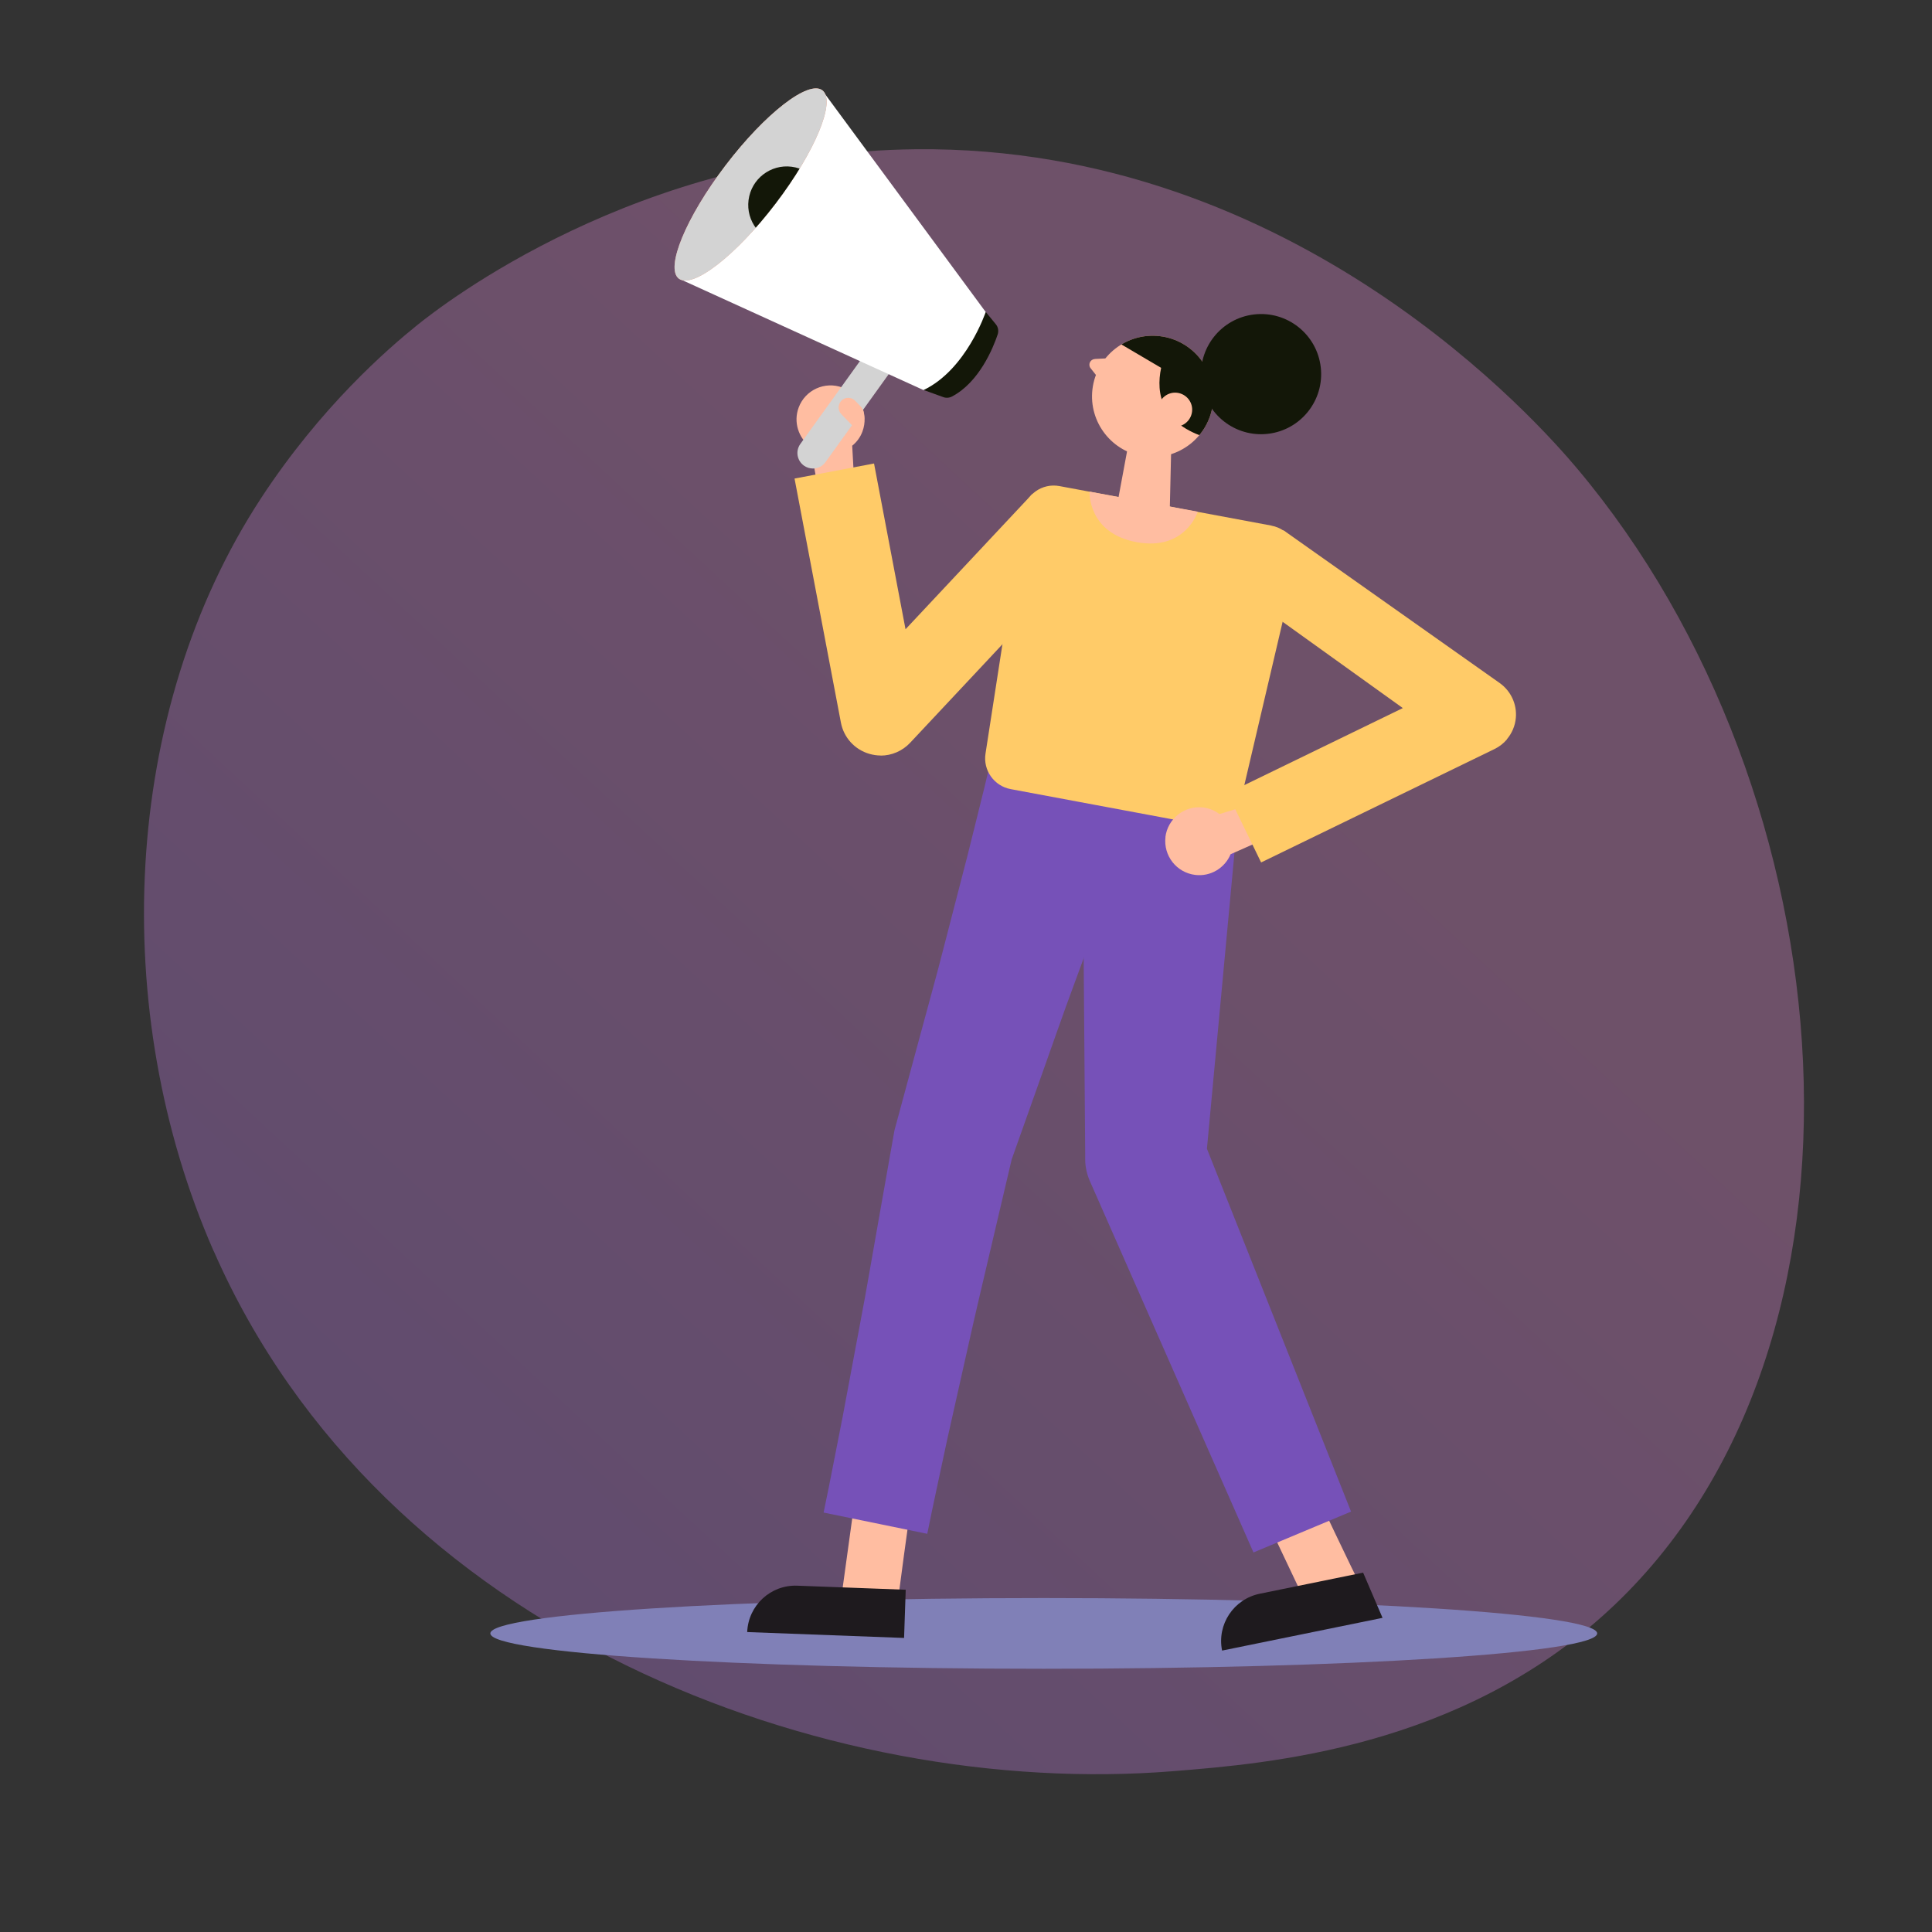 <?xml version="1.0" encoding="UTF-8"?>
<svg xmlns="http://www.w3.org/2000/svg" version="1.1" xmlns:xlink="http://www.w3.org/1999/xlink" viewBox="0 0 200 200">
  <rect x="0" y="0" width="200" height="200" fill="#333333" stroke="none"/>
  <defs>
    <style>
      .cls-1 {
        fill: #ffbda1;
      }

      .cls-2 {
        fill: url(#linear-gradient);
        opacity: .3;
      }

      .cls-3 {
        fill: #fff;
      }

      .cls-4 {
        fill: #ed9b7e;
      }

      .cls-5 {
        clip-path: url(#clippath-1);
      }

      .cls-6 {
        fill: #ffcb68;
      }

      .cls-7 {
        fill: #7651b8;
      }

      .cls-8 {
        fill: #d3d3d3;
      }

      .cls-9 {
        fill: #8080b7;
      }

      .cls-10 {
        fill: #1e1a1e;
      }

      .cls-11 {
        clip-path: url(#clippath);
      }

      .cls-12 {
        fill: #131708;
      }
    </style>
    <linearGradient id="linear-gradient" x1="-6292.44" y1="206.78" x2="-6417.49" y2="71.81" gradientTransform="translate(-6286.75) rotate(-180) scale(1 -1)" gradientUnits="userSpaceOnUse">
      <stop offset="0" stop-color="#b37cff"/>
      <stop offset="1" stop-color="#f895e7"/>
    </linearGradient>
    <clipPath id="clippath">
      <path class="cls-1" d="M113.09,40.29c-.41,3.44,2.05,6.57,5.49,6.98,3.44.41,6.57-2.05,6.98-5.49s-2.05-6.57-5.49-6.98c-3.44-.41-6.57,2.05-6.98,5.49Z"/>
    </clipPath>
    <clipPath id="clippath-1">
      <path class="cls-8" d="M75.11,17.12c-4.1,5.38-6.27,10.63-4.84,11.72,1.43,1.09,5.92-2.39,10.02-7.77,4.1-5.38,6.27-10.63,4.84-11.72-1.43-1.09-5.92,2.39-10.02,7.77Z"/>
    </clipPath>
  </defs>
  <!-- Generator: Adobe Illustrator 28.7.1, SVG Export Plug-In . SVG Version: 1.2.0 Build 142)  -->
  <g>
    <g id="Layer_1">
      <g>
        <path class="cls-2" d="M22.12,129.5c17.41,39.7,63.36,56.75,99.36,53.85,9.83-.79,29.61-2.39,45.05-16.64,29.66-27.37,25.09-84.57-3.3-118.25-3.66-4.34-28.96-33.4-68.4-33.01-28.87.28-49.14,16.2-51.61,18.18-3.11,2.5-9.98,8.46-16.17,17.9-14.54,22.19-15.82,53.16-4.94,77.97Z"/>
        <path class="cls-9" d="M50.76,169.09c0,2.02,25.65,3.66,57.29,3.66,31.64,0,57.29-1.64,57.29-3.66,0-2.02-25.65-3.66-57.29-3.66s-57.29,1.64-57.29,3.66Z"/>
        <path class="cls-1" d="M87.22,40.14c1.82.68,2.74,2.71,2.06,4.53-.22.6-.6,1.1-1.06,1.47l.29,5.24-3.29,2.17-1.32-7.29c-1.24-.91-1.79-2.57-1.22-4.08.68-1.82,2.71-2.74,4.53-2.06Z"/>
        <path class="cls-6" d="M91.16,78.22c1.14,0,2.25-.47,3.06-1.33l18.75-20.01-6.12-5.73-13.11,13.99-3.26-17.16-8.23,1.56,4.8,25.26c.29,1.55,1.43,2.8,2.95,3.24.39.11.78.17,1.17.17Z"/>
        <g>
          <g>
            <path class="cls-1" d="M92.84,166.85c-.03-.45,1.49-11.32,1.49-11.32l-5.8-.58-1.56,11.31,5.87.58Z"/>
            <path class="cls-10" d="M77.34,168.95l16.25.61.17-4.99-11.22-.42c-2.76-.11-5.08,2.04-5.19,4.8h0Z"/>
          </g>
          <g>
            <path class="cls-1" d="M140.77,163.96c-.27-.36-4.95-10.28-4.95-10.28l-5.17,2.69,4.89,10.32,5.23-2.73Z"/>
            <path class="cls-10" d="M126.5,170.87l16.62-3.39-2.01-4.68-10.69,2.18c-2.71.55-4.46,3.18-3.91,5.89h0Z"/>
          </g>
          <g>
            <path class="cls-7" d="M102.46,79.2c-.73,3.13-1.54,6.23-2.3,9.35l-2.41,9.32c-.79,3.11-1.66,6.2-2.49,9.29l-2.51,9.28-.12.44c-.01.05-.03.11-.04.16l-1.75,9.9c-.59,3.3-1.14,6.61-1.77,9.9l-1.85,9.88c-.66,3.29-1.27,6.58-1.96,9.86l10.73,2.2c.66-3.29,1.39-6.56,2.08-9.83l2.2-9.81c.72-3.27,1.51-6.53,2.27-9.8l2.3-9.79-.16.61,3.22-9.07c1.08-3.02,2.12-6.05,3.24-9.06l3.32-9.03c1.14-3,2.25-6.01,3.43-9l-15.41-4.81Z"/>
            <path class="cls-7" d="M112.06,83.31l.28,36.27v.46c0,.78.19,1.55.48,2.22l16.94,38.45,10.1-4.23-15.51-39.05.48,2.68,3.36-36.11-16.13-.69Z"/>
            <path class="cls-6" d="M131.62,54.41l-21.94-4.09c-1.8-.34-3.51.88-3.79,2.69l-3.87,25c-.27,1.73.89,3.36,2.61,3.68l20.03,3.74c1.7.32,3.35-.76,3.75-2.44l5.78-24.65c.42-1.8-.74-3.58-2.56-3.92Z"/>
            <polygon class="cls-1" points="116.68 46.68 115.46 53.25 121.09 53 121.23 46.96 116.68 46.68"/>
            <g>
              <path class="cls-1" d="M113.34,37.16l1.57-.08.11,2.08-1.43-.17-.69-.87c-.3-.38-.04-.93.43-.95Z"/>
              <g>
                <path class="cls-1" d="M113.09,40.29c-.41,3.44,2.05,6.57,5.49,6.98,3.44.41,6.57-2.05,6.98-5.49s-2.05-6.57-5.49-6.98c-3.44-.41-6.57,2.05-6.98,5.49Z"/>
                <g class="cls-11">
                  <path class="cls-12" d="M114.48,34.7h0c1.59-2.44,4.89-3.06,7.25-1.37l.4.29h0l6.05,6.82s-.48,5.71-3.11,4.92c-4.86-1.45-5.43-4.61-4.87-7.28l-5.72-3.37Z"/>
                </g>
              </g>
              <path class="cls-1" d="M119.9,42.2c-.12.96.57,1.84,1.54,1.96.96.12,1.84-.57,1.96-1.54.12-.96-.57-1.84-1.54-1.96-.96-.12-1.84.57-1.96,1.54Z"/>
              <circle class="cls-12" cx="130.54" cy="38.74" r="6.22" transform="translate(-3.57 15.18) rotate(-6.57)"/>
            </g>
            <path class="cls-1" d="M123.99,52.97l-11.2-2.08s-.22,4.28,4.85,5.23c5.07.95,6.35-3.15,6.35-3.15Z"/>
          </g>
          <g>
            <path class="cls-1" d="M120.64,86.66c.24-1.93,1.99-3.3,3.92-3.07.63.08,1.2.32,1.68.68l5.03-1.52,2.89,2.68-6.77,3c-.59,1.42-2.07,2.34-3.67,2.14-1.93-.24-3.3-1.99-3.07-3.92Z"/>
            <path class="cls-6" d="M155.98,76.54c.53-.62.87-1.4.94-2.24.12-1.4-.51-2.75-1.64-3.57l-22.42-15.84-5,5.95,17.36,12.46-18.15,8.82,3.48,7.16,24.16-11.74c.5-.24.94-.59,1.29-1Z"/>
          </g>
        </g>
        <g>
          <path class="cls-12" d="M102.05,32.3l1.04,1.27c.24.29.31.69.19,1.05-.47,1.4-1.91,4.94-4.72,6.42-.28.15-.61.18-.91.07l-2.04-.74,6.44-8.08Z"/>
          <path class="cls-8" d="M84.16,48.5c.5,0,.99-.23,1.3-.67l8.08-11.24c.52-.72.35-1.72-.37-2.24-.72-.52-1.72-.35-2.24.37l-8.08,11.24c-.52.72-.35,1.72.37,2.24.28.2.61.3.93.3Z"/>
          <path class="cls-3" d="M70.27,28.84l25.33,11.54c4.44-2.11,6.44-8.08,6.44-8.08l-16.92-22.95-14.86,19.49Z"/>
          <path class="cls-4" d="M75.11,17.12c-4.1,5.38-6.27,10.63-4.84,11.72,1.43,1.09,5.92-2.39,10.02-7.77,4.1-5.38,6.27-10.63,4.84-11.72-1.43-1.09-5.92,2.39-10.02,7.77Z"/>
          <g>
            <path class="cls-8" d="M75.11,17.12c-4.1,5.38-6.27,10.63-4.84,11.72,1.43,1.09,5.92-2.39,10.02-7.77,4.1-5.38,6.27-10.63,4.84-11.72-1.43-1.09-5.92,2.39-10.02,7.77Z"/>
            <g class="cls-5">
              <path class="cls-12" d="M77.49,20.71c-.28,2.18,1.26,4.18,3.45,4.46,2.18.28,4.18-1.26,4.46-3.45.28-2.18-1.26-4.18-3.45-4.46-2.18-.28-4.18,1.26-4.46,3.45Z"/>
            </g>
          </g>
        </g>
        <path class="cls-1" d="M88.86,44.27s.15-.01.35-.2c.39-.39.3-1.57-.08-1.96l-.61-.63c-.38-.39-1.02-.4-1.41-.01-.39.39-.4,1.02-.01,1.41l1.06,1.1c.19.2.45.3.71.3Z"/>
      </g>
    </g>
  </g>
</svg>
